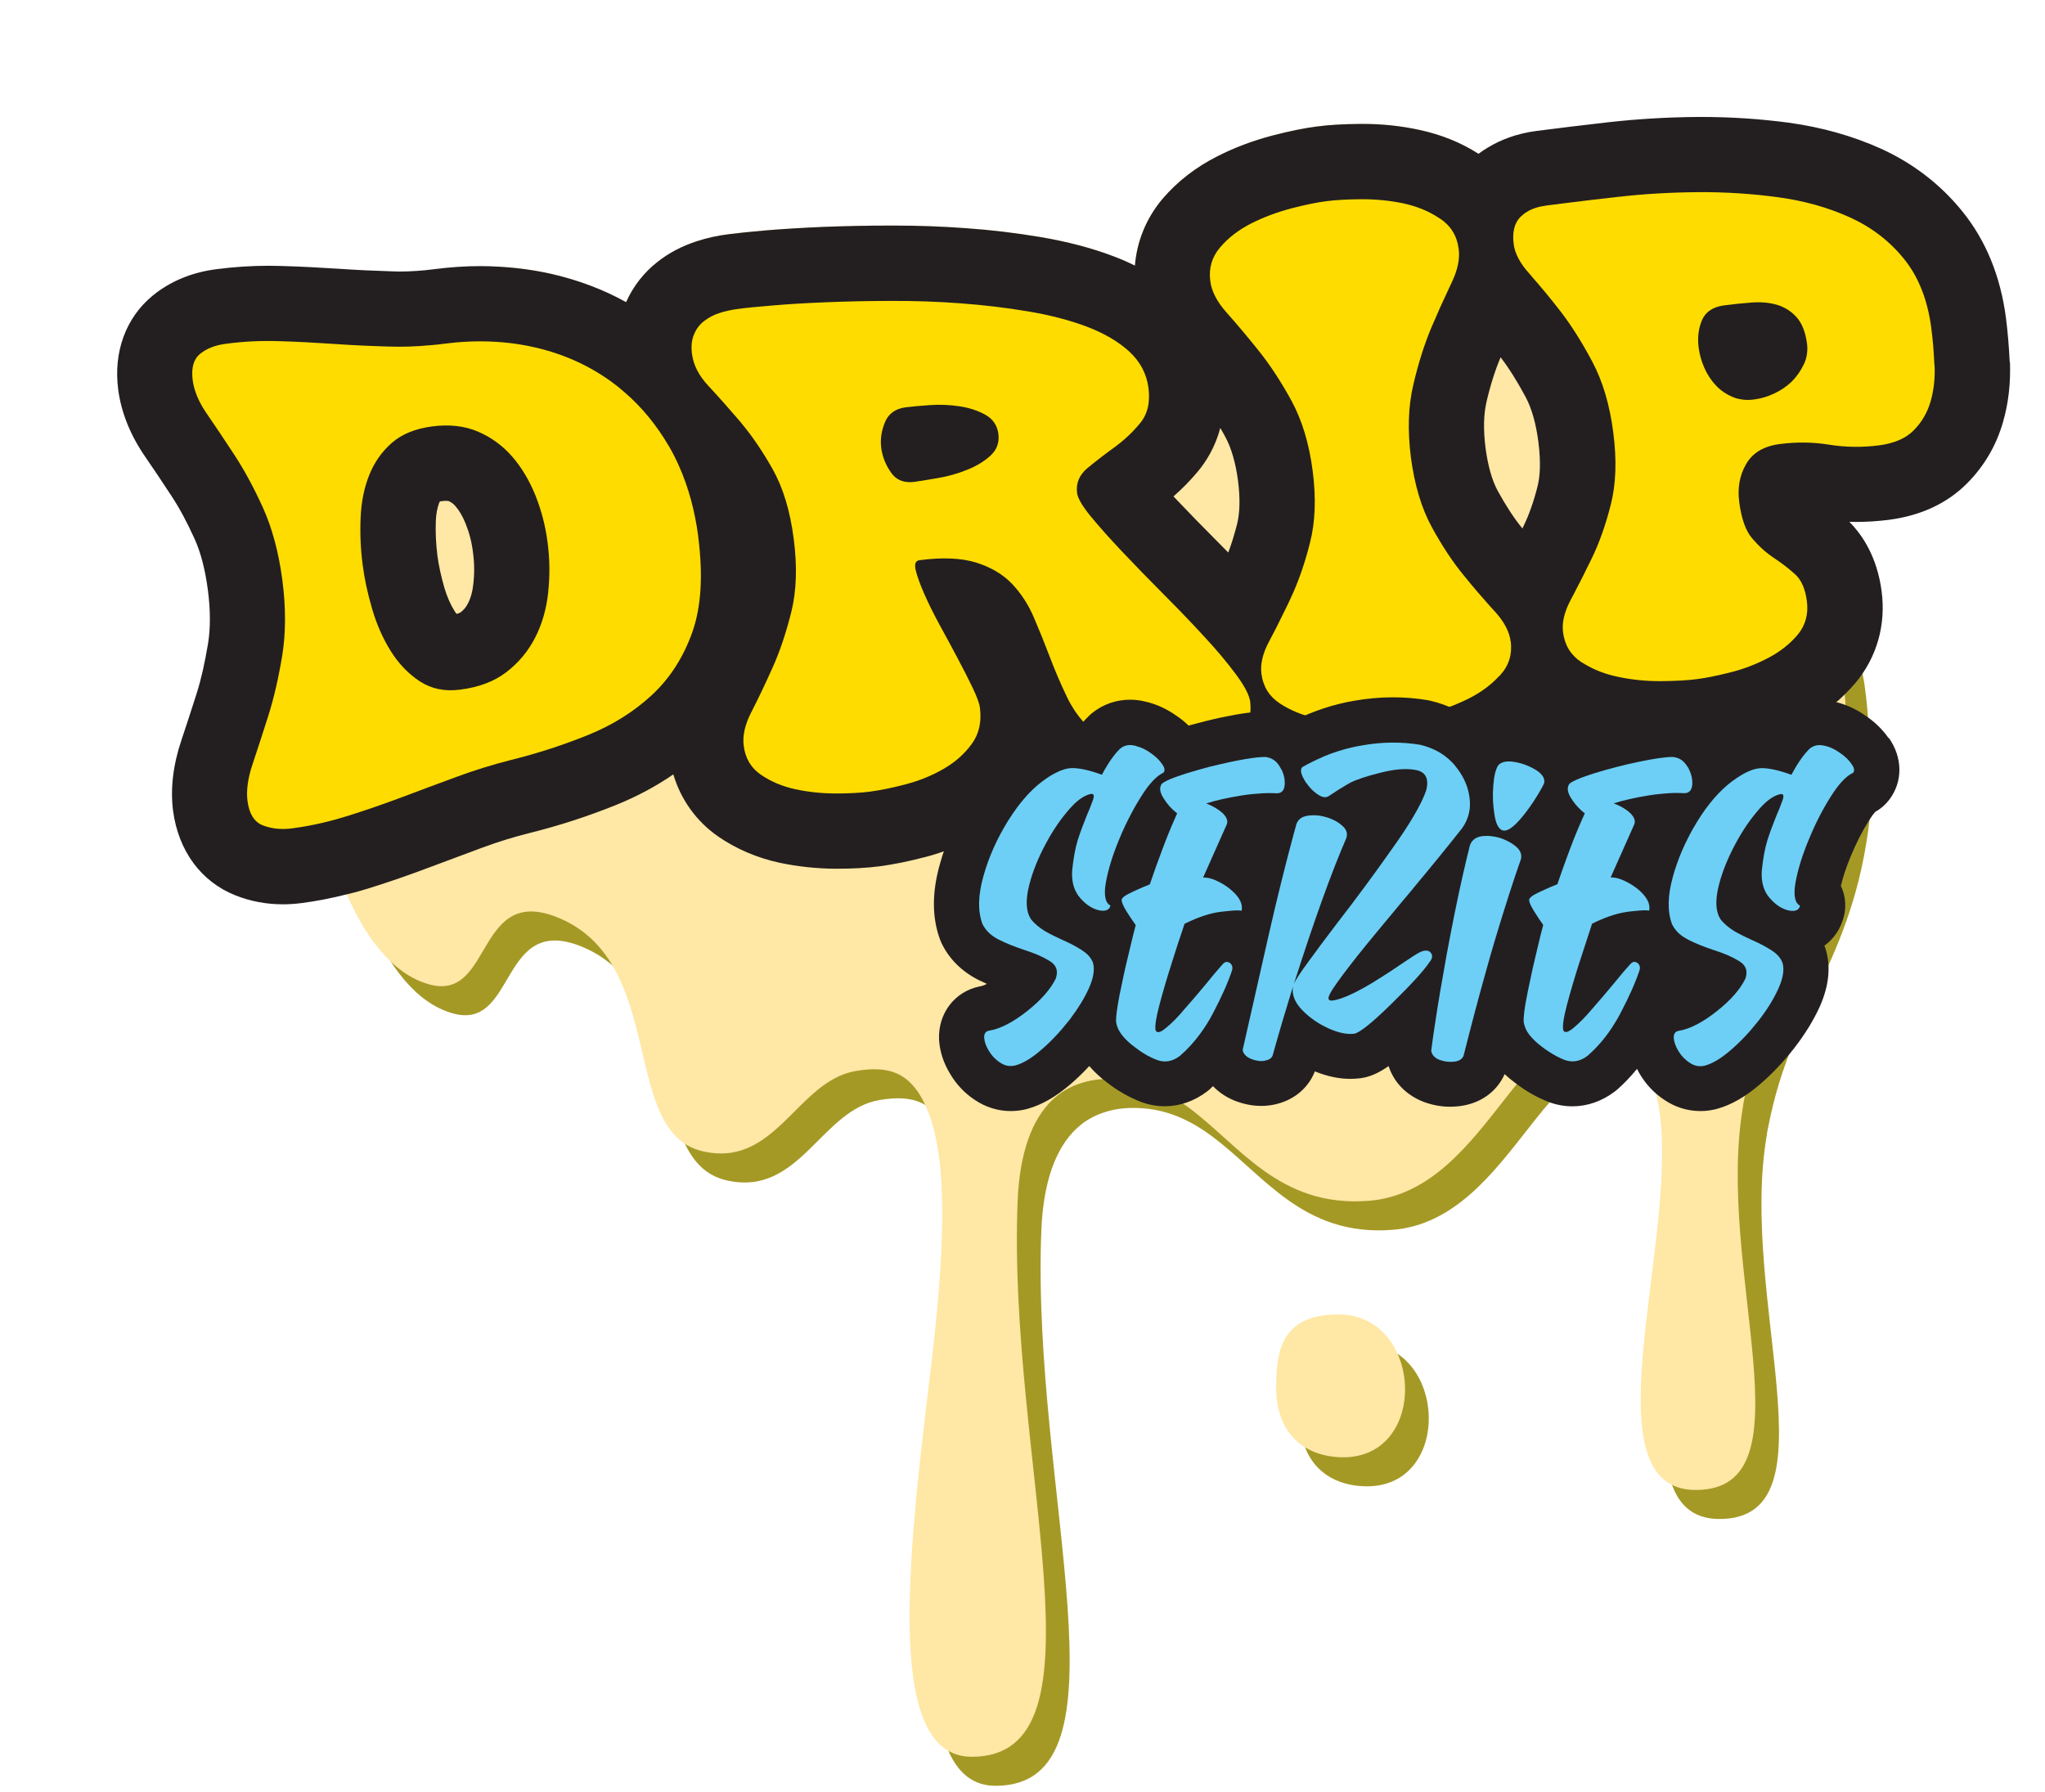 <?xml version="1.0" encoding="UTF-8"?>
<svg xmlns="http://www.w3.org/2000/svg" xmlns:xlink="http://www.w3.org/1999/xlink" id="Layer_1" data-name="Layer 1" viewBox="0 0 350 306.72">
  <defs>
    <style>
      .cls-1 {
        fill: #fff;
      }

      .cls-2 {
        filter: url(#drop-shadow-1);
      }

      .cls-3 {
        fill: #ffe7a5;
      }

      .cls-4 {
        fill: #fedc00;
      }

      .cls-5 {
        fill: #a59926;
      }

      .cls-6 {
        fill: #6dcff6;
      }

      .cls-7 {
        fill: #231f20;
      }
    </style>
    <filter id="drop-shadow-1">
      <feOffset dx="7" dy="7"></feOffset>
      <feGaussianBlur result="blur" stdDeviation="5"></feGaussianBlur>
      <feFlood flood-color="#231f20" flood-opacity=".75"></feFlood>
      <feComposite in2="blur" operator="in"></feComposite>
      <feComposite in="SourceGraphic"></feComposite>
    </filter>
  </defs>
  <g class="cls-2">
    <path class="cls-1" d="m349.22,45.76c-1.24-9.55-4.68-17.86-10.2-24.7-5.01-6.21-11.28-11.06-18.68-14.44-5.94-2.7-12.48-4.55-19.49-5.52-5.46-.73-11.03-1.1-16.54-1.1h-.88c-5.51.04-11.06.36-16.5.98-4.64.53-8.85,1.04-12.6,1.52-3,.39-5.85,1.12-8.5,2.17-2.26-.89-4.61-1.6-7.03-2.12-4.03-.89-8.27-1.34-12.89-1.34-3.65.02-6.71.21-9.19.55-2.71.34-5.64.92-9.25,1.87-4.2,1.1-8.21,2.61-11.91,4.48-5.25,2.64-9.78,6.15-13.48,10.48-.94,1.1-1.79,2.25-2.57,3.45-2.01-.49-4.1-.92-6.26-1.28-4.61-.78-9.33-1.34-13.97-1.67-4.33-.32-8.77-.48-13.2-.48h-.66c-4.2,0-8.27.1-12.18.25-3.84.17-7.27.38-10.27.63-3.11.28-5.42.51-6.84.71-2.79.34-5.52.95-7.95,1.77-3.96,1.28-7.57,3.18-10.61,5.6-.53.41-1.04.83-1.53,1.27-1.84-.61-3.73-1.14-5.68-1.59-3.55-.81-7.27-1.33-10.91-1.54-1.41-.09-2.81-.14-4.24-.14-3.08,0-6.29.21-9.55.64-1.48.19-2.97.29-4.41.29l-.96-.03c-2.82-.08-5.64-.22-8.41-.41-3.38-.22-6.8-.39-10.32-.51l-2.56-.04c-3.59,0-7.2.24-10.7.71-6.71.87-12.59,3.36-17.51,7.4C2.79,40.17-1.13,50.56.28,61.39c.79,6.03,3.1,11.84,6.82,17.21,1.27,1.86,2.72,4,4.34,6.49.94,1.42,1.97,3.34,2.97,5.56.29.64.83,2.15,1.22,5.06.37,2.84.21,4.58.1,5.3-.45,2.71-.96,4.98-1.51,6.73-.92,2.9-1.76,5.5-2.52,7.76-2.08,6.16-2.77,12.19-2.02,18.02,1.53,11.51,8.54,20.81,18.74,24.86,4.1,1.63,8.46,2.46,12.96,2.46,1.35,0,2.73-.08,4.11-.23,4.83,7.09,10.72,11.6,17.59,13.47,1.84.5,3.69.76,5.48.76,9.6,0,14.76-6.7,17.37-10.89,1.87,2.34,2.97,6.49,4.33,12.26,2.16,9.18,5.43,23.05,19.87,26.5,2.1.5,4.2.76,6.25.76,10.78,0,17.4-6.61,21.78-10.98.67-.67,1.52-1.52,2.23-2.2,2.14,9.45-.29,29.45-1.13,36.37-4.41,36.2-6.5,60.84,4.28,73.01,4.04,4.56,9.64,7.07,15.78,7.07,9.2,0,14.88-4.17,18.01-7.66,10.28-11.45,8.14-31.18,5.44-56.16-1.49-13.82-3.19-29.5-2.61-43.8.06-1.33.17-2.48.31-3.45.24.1.48.19.73.29,2.8,1.05,5.71,1.58,8.66,1.58,1.24,0,2.48-.11,3.71-.31.04.04.08.08.12.11,3.29,2.96,7.19,6.45,12.1,9.25-4.63,5.17-7.55,12.42-7.55,20.49,0,15.7,10.92,28.42,24.4,28.42s24.4-12.73,24.4-28.42c0-7.35-2.46-13.97-6.38-19.02,5.56-2.8,10.03-6.89,13.76-11.08,1.71.38,3.46.56,5.21.56,1.53,0,3.04-.14,4.52-.42-.34,4.33-.92,9-1.49,13.61-2.23,17.99-4.16,33.53,4.57,43.4,3.96,4.48,9.64,6.95,15.99,6.95,8.68,0,13.95-3.85,16.84-7.09,8.3-9.29,6.75-23.08,4.95-39.05-1.02-9.05-2.16-19.17-1.23-27.67,1.41-1.46,2.76-3.01,4.04-4.66,2.48-3.2,4.5-6.48,6.02-9.84,1.78-4,2.67-8.05,2.63-11.99,1.08-1.9,1.88-3.97,2.37-6.14.55-2.47.64-5.03.27-7.51.05-.14.11-.27.16-.41.49-1.19,1.02-2.3,1.62-3.35,1.21-.99,2.3-2.14,3.25-3.37,5.82-7.6,5.9-18.09.31-25.93-.17-.24-.34-.48-.52-.72,3.53-6.21,4.92-13.4,3.96-20.73-.01-.11-.03-.21-.04-.31,4.18-1.75,7.9-4.23,10.99-7.36,4.46-4.48,7.62-9.86,9.4-15.97,1.34-4.58,1.91-9.48,1.7-14.65-.14-2.97-.39-5.84-.74-8.55Z"></path>
    <g>
      <g>
        <path class="cls-5" d="m295.42,187.11c-4.96,28.03,12.13,65.9-8.14,65.9-18.56,0-3.51-41.02-6.05-63.64-.47-4.21-1.56-7.77-3.6-10.33-1.07-1.38-2.45-2.47-4.15-3.2-.75-.32-1.59-.57-2.49-.75-.13-.02-.27-.05-.39-.07-4.13-.68-7.59,1.56-10.93,5.06-1.66,1.74-3.31,3.79-4.99,5.94-6.05,7.7-12.74,16.7-23.44,17.5-15.3,1.15-21.99-9.52-30.84-16.04-3.72-2.76-7.82-4.76-13.12-4.83-2-.04-3.83.23-5.46.81-1.43.48-2.74,1.18-3.88,2.11-.02.04-.05.05-.07.07-.2.18-.41.34-.61.52-3.63,3.4-5.69,9.23-6.03,17.36-1.81,44.49,16.32,95.16-7.84,95.16-14.57,0-11.26-31.71-7.14-65.48,2.61-21.53,3.02-36.26-.29-44.78-2.74-7.11-6.85-8.04-12.35-7.14-10.17,1.65-13.74,16.75-26.38,13.73-14.01-3.35-6.03-31.86-24.25-39.8-14.59-6.35-11.45,14.26-22.41,11.27-6.66-1.81-11.22-8.73-14.17-15.41-1.9-4.3-3.11-8.5-3.79-11.15l-.25-1.11-.88-3.9c-1.16-5.92-1.81-12.13-1.81-17.81.02-22.26,7.93-42.76,21.05-60.03,3.58-4.74,7.57-9.23,11.9-13.44,3.02.18,6.01.59,8.91,1.25,4.53,1.06,8.77,2.65,12.67,4.81,1.2-2.7,3.08-5.1,5.4-6.91,1.95-1.54,4.19-2.7,6.62-3.49,1.77-.59,3.63-1,5.53-1.23,1.47-.2,3.58-.41,6.42-.66,2.77-.23,6.03-.43,9.68-.59,3.69-.14,7.59-.23,11.61-.23h.66c4.06,0,8.18.14,12.24.45,4.31.3,8.61.82,12.76,1.52,4.56.77,8.75,1.86,12.47,3.28,1.29.48,2.52,1.02,3.69,1.61.34-4.21,1.97-8.18,4.76-11.47,2.54-2.97,5.69-5.4,9.4-7.27,2.94-1.49,6.1-2.67,9.38-3.53,2.97-.77,5.42-1.27,7.55-1.54,2.11-.29,4.64-.43,7.66-.45h.21c3.33,0,6.62.34,9.79,1.04,3.67.79,7.05,2.15,10.06,4.08.5-.38,1.06-.75,1.66-1.11,4.71,2.88,9.22,6.07,13.49,9.52,8.39,6.73,15.93,14.46,22.44,23.02,2.6,3.4,5.03,6.93,7.27,10.58,1.66,2.65,3.2,5.37,4.65,8.13,5.6,10.67,9.77,22.21,12.26,34.34.34,1.57.68,4.64.93,8.02.14,1.74.25,3.54.34,5.28.18,3.76.25,7.19.11,8.66-2.34,26.16-13.42,33.61-17.59,55.07-.09.43-.18.86-.25,1.31Z"></path>
        <path class="cls-5" d="m225.89,222.96c-9.53.15-10.37,6.25-10.42,12.38-.06,7.11,3.89,11.63,10.62,12.05,15.75.98,14.82-24.67-.19-24.43Z"></path>
      </g>
      <g>
        <path class="cls-3" d="m291.36,182.14c-4.96,28.03,12.13,65.9-8.14,65.9-18.56,0-3.51-41.02-6.05-63.64-.47-4.21-1.56-7.77-3.6-10.33-1.07-1.38-2.45-2.47-4.15-3.2-.75-.32-1.59-.57-2.49-.75-.13-.02-.27-.05-.39-.07-4.13-.68-7.59,1.56-10.93,5.06-1.66,1.74-3.31,3.79-4.99,5.94-6.05,7.7-12.74,16.7-23.44,17.5-15.3,1.15-21.99-9.52-30.84-16.04-3.72-2.76-7.82-4.76-13.12-4.83-2-.04-3.83.23-5.46.81-1.43.48-2.74,1.18-3.88,2.11-.02.04-.05.05-.07.07-.2.18-.41.34-.61.52-3.63,3.4-5.69,9.23-6.03,17.36-1.81,44.49,16.32,95.16-7.84,95.16-14.57,0-11.26-31.71-7.14-65.48,2.61-21.53,3.02-36.26-.29-44.78-2.74-7.11-6.85-8.04-12.35-7.14-10.17,1.65-13.74,16.75-26.38,13.73-14.01-3.35-6.03-31.86-24.25-39.8-14.59-6.35-11.45,14.26-22.41,11.27-6.66-1.81-11.22-8.73-14.17-15.41-1.9-4.3-3.11-8.5-3.79-11.15l-.25-1.11-.88-3.9c-1.16-5.92-1.81-12.13-1.81-17.81.02-22.26,7.93-42.76,21.05-60.03,3.58-4.74,7.57-9.23,11.9-13.44,3.02.18,6.01.59,8.91,1.25,4.53,1.06,8.77,2.65,12.67,4.81,1.2-2.7,3.08-5.1,5.4-6.91,1.95-1.54,4.19-2.7,6.62-3.49,1.77-.59,3.63-1,5.53-1.23,1.47-.2,3.58-.41,6.42-.66,2.77-.23,6.03-.43,9.68-.59,3.69-.14,7.59-.23,11.61-.23h.66c4.06,0,8.18.14,12.24.45,4.31.3,8.61.82,12.76,1.52,4.56.77,8.75,1.86,12.47,3.28,1.29.48,2.52,1.02,3.69,1.61.34-4.21,1.97-8.18,4.76-11.47,2.54-2.97,5.69-5.4,9.4-7.27,2.94-1.49,6.1-2.67,9.38-3.53,2.97-.77,5.42-1.27,7.55-1.54,2.11-.29,4.64-.43,7.66-.45h.21c3.33,0,6.62.34,9.79,1.04,3.67.79,7.05,2.15,10.06,4.08.5-.38,1.06-.75,1.66-1.11,4.71,2.88,9.22,6.07,13.49,9.52,8.39,6.73,15.93,14.46,22.44,23.02,2.6,3.4,5.03,6.93,7.27,10.58,1.66,2.65,3.2,5.37,4.65,8.13,5.6,10.67,9.77,22.21,12.26,34.34.34,1.57.68,4.64.93,8.02.14,1.74.25,3.54.34,5.28.18,3.76.25,7.19.11,8.66-2.34,26.16-13.42,33.61-17.59,55.07-.09.43-.18.86-.25,1.31Z"></path>
        <path class="cls-3" d="m221.83,217.99c-9.53.15-10.37,6.25-10.42,12.38-.06,7.11,3.89,11.63,10.62,12.05,15.75.98,14.82-24.67-.19-24.43Z"></path>
      </g>
      <g>
        <path class="cls-7" d="m336.96,54.93c-.13-2.61-.34-5.14-.64-7.5-.93-7.14-3.44-13.26-7.43-18.2-3.74-4.64-8.43-8.25-13.92-10.76-4.81-2.18-10.15-3.69-15.84-4.47-4.81-.64-9.79-.98-14.82-.98h-.79c-5.12.04-10.2.34-15.12.89-4.56.52-8.7,1.02-12.4,1.5-3.47.45-6.19,1.54-8.29,2.81-.61.36-1.16.73-1.66,1.11-3.01-1.93-6.39-3.29-10.06-4.08-3.17-.7-6.46-1.04-9.79-1.04h-.21c-3.02.02-5.55.16-7.66.45-2.13.27-4.58.77-7.55,1.54-3.28.86-6.44,2.04-9.38,3.53-3.7,1.86-6.85,4.3-9.4,7.27-2.79,3.29-4.42,7.27-4.76,11.47-1.16-.59-2.4-1.13-3.69-1.61-3.72-1.41-7.91-2.51-12.47-3.28-4.15-.7-8.45-1.22-12.76-1.52-4.06-.3-8.18-.45-12.24-.45h-.66c-4.03,0-7.93.09-11.61.23-3.65.16-6.91.36-9.68.59-2.85.25-4.96.47-6.42.66-1.9.23-3.76.64-5.53,1.23-2.43.79-4.67,1.95-6.62,3.49-2.33,1.81-4.21,4.21-5.4,6.91-3.9-2.17-8.14-3.76-12.67-4.81-2.9-.66-5.89-1.07-8.91-1.25-1.11-.07-2.22-.11-3.35-.11-2.58,0-5.23.18-7.87.52-2.04.27-4.1.41-6.08.41-.45,0-.89-.02-1.34-.04-2.99-.09-5.98-.23-8.88-.43-3.24-.21-6.51-.38-9.77-.48-.75-.02-1.5-.04-2.25-.04-3.02,0-6.05.2-9.02.59-4.24.55-7.91,2.08-10.92,4.55-4.56,3.76-6.71,9.61-5.87,16.05.52,3.94,2.08,7.82,4.65,11.54,1.32,1.93,2.83,4.15,4.46,6.66,1.34,2.02,2.68,4.51,3.97,7.37,1.06,2.33,1.81,5.26,2.27,8.75.45,3.44.45,6.5.04,9.09-.54,3.26-1.18,6.14-1.95,8.57-.95,2.97-1.81,5.64-2.6,7.98-1.45,4.28-1.93,8.36-1.45,12.13.91,6.87,4.8,12.15,10.65,14.48,2.56,1.02,5.3,1.54,8.14,1.54,1.06,0,2.13-.07,3.2-.21,2.58-.34,5.17-.84,7.75-1.5,1.32-.3,2.65-.68,3.96-1.09,3.33-1.04,6.71-2.22,10.09-3.49,3.08-1.16,6.16-2.31,9.22-3.44,2.63-.97,5.35-1.81,8-2.47,5.1-1.27,10.11-2.9,14.87-4.83,3.49-1.41,6.75-3.15,9.74-5.21,1.29,4.33,3.96,8.07,7.73,10.67,3.08,2.11,6.6,3.62,10.47,4.46,3.11.66,6.34,1,9.57,1.02h.07c2.9,0,5.33-.14,7.41-.41,2.43-.32,5.1-.86,7.93-1.61.41-.11.82-.21,1.22-.34,2.97-.88,5.78-2.08,8.39-3.6,1.29-.75,2.51-1.57,3.63-2.49,1.72-1.38,3.26-2.92,4.58-4.64.2-.23.36-.47.54-.7.25-.34.48-.68.72-1.04.2.2.39.39.59.57.07.07.14.14.23.21,1.54,1.4,3.24,2.6,5.12,3.62.39.23.81.45,1.22.64,1.38.68,2.85,1.27,4.4,1.75.47.16.95.3,1.43.43.25.07.48.13.73.16,2.25.57,4.74.86,7.39.89.25.02.5.02.77.02h.27c2.08-.02,4.31-.18,6.64-.47.27-.04.52-.07.79-.13,1.7-.27,3.44-.7,5.17-1.31.07-.04.16-.05.23-.09,2.34-.86,4.53-2,6.48-3.45.59-.45,1.16-.91,1.7-1.4.09-.07.16-.16.23-.23.55.16,1.13.3,1.7.43.84.18,1.68.34,2.52.47.98.16,1.97.27,2.95.36,1.41.13,2.83.2,4.26.2h.27c3.02-.02,5.53-.16,7.66-.43.5-.07,1-.14,1.54-.23,1.13-.2,2.36-.45,3.69-.77.68-.14,1.4-.32,2.15-.52.05,0,.11-.02.16-.04,2.49-.64,4.9-1.49,7.25-2.51.73-.32,1.45-.66,2.17-1.02,2.34-1.2,4.49-2.61,6.41-4.24.61-.52,1.2-1.07,1.77-1.63,1.09.63,2.24,1.18,3.44,1.65,1.74.7,3.56,1.25,5.48,1.65,3.15.66,6.42,1,9.68,1h.38c2.06-.02,3.88-.09,5.49-.23.79-.05,1.52-.13,2.22-.21.21-.04.43-.05.66-.09,1.91-.27,4.08-.72,6.57-1.34,3.24-.82,6.35-2,9.27-3.54,1.07-.55,2.09-1.16,3.06-1.84,1.52-1,2.9-2.15,4.15-3.4.64-.63,1.23-1.27,1.81-1.95,3.62-4.35,5.19-9.88,4.44-15.61-.77-5.91-3.29-9.66-5.53-11.92.39.02.79.02,1.18.02,1.86,0,3.74-.13,5.6-.36,5.48-.72,9.99-2.83,13.39-6.26,2.9-2.92,4.96-6.42,6.12-10.43.95-3.26,1.34-6.75,1.2-10.38ZM74,93.03c-.14,1.29-.43,2.34-.91,3.26-.32.64-.72,1.11-1.27,1.54,0,0-.2.13-.68.25-.11-.13-.21-.29-.34-.48-.72-1.15-1.29-2.47-1.74-3.97-.57-1.99-.98-3.85-1.2-5.53-.25-2-.34-3.99-.27-5.91.05-1.23.25-2.27.57-3.11.05-.11.09-.18.13-.25.09-.02.2-.04.34-.05.29-.04.54-.05.75-.05s.34.02.36.02c.5.21.86.48,1.2.88.68.77,1.25,1.77,1.74,2.97.63,1.57,1.06,3.19,1.27,4.94.25,1.84.27,3.69.05,5.51Zm119.85-15.07c1.5-1.31,2.88-2.72,4.13-4.22,1.47-1.75,3.01-4.22,3.87-7.48.29.48.57.98.84,1.49,1.06,1.93,1.79,4.47,2.2,7.57.38,2.97.32,5.48-.18,7.45-.45,1.75-.95,3.36-1.49,4.81-.68-.68-1.36-1.36-2.04-2.06-2.33-2.33-4.58-4.65-6.71-6.89-.21-.21-.43-.45-.63-.66Zm53.56-16.16c.68-2.92,1.5-5.48,2.42-7.64,1.43,1.86,2.85,4.13,4.26,6.76,1.06,1.97,1.79,4.55,2.2,7.7.5,3.88.21,6.26-.13,7.59-.66,2.63-1.47,4.92-2.38,6.78-.07.16-.16.3-.21.47t-.04-.04c-1.4-1.7-2.79-3.85-4.17-6.35-1-1.83-1.7-4.31-2.11-7.39-.39-3.06-.34-5.71.16-7.87Z"></path>
        <g>
          <path class="cls-4" d="m112.52,84.93c-.59-4.51-1.7-8.57-3.33-12.21-.52-1.16-1.07-2.27-1.7-3.33-2.11-3.6-4.62-6.68-7.57-9.22-.68-.61-1.4-1.18-2.13-1.72-3.88-2.85-8.29-4.85-13.21-5.98-4.92-1.13-10.11-1.34-15.59-.63-.79.11-1.56.2-2.34.25-2.38.23-4.76.3-7.12.23-3.13-.09-6.26-.23-9.38-.45-3.1-.21-6.21-.38-9.31-.47-3.1-.11-6.16.04-9.2.45-1.81.23-3.28.81-4.4,1.72-1.11.91-1.52,2.4-1.27,4.46.25,1.9,1.07,3.85,2.47,5.85,1.4,2.02,2.93,4.33,4.64,6.93,1.7,2.6,3.35,5.62,4.94,9.13,1.57,3.49,2.68,7.62,3.31,12.4.61,4.71.59,8.98-.02,12.83-.64,3.87-1.43,7.32-2.4,10.38-.97,3.06-1.86,5.8-2.67,8.21-.82,2.42-1.11,4.53-.88,6.35.29,2.2,1.16,3.6,2.63,4.17,1.47.57,3.11.75,4.92.52,1.79-.23,3.58-.55,5.37-.98,1.38-.32,2.76-.7,4.13-1.13,3.15-.98,6.28-2.08,9.41-3.24,3.11-1.18,6.23-2.34,9.31-3.47,3.1-1.15,6.21-2.11,9.34-2.9,4.56-1.13,8.93-2.56,13.15-4.26,4.21-1.7,7.86-3.99,10.95-6.85,3.1-2.88,5.4-6.48,6.93-10.79,1.52-4.33,1.84-9.75,1-16.27Zm-25.7,9.54c-.32,2.85-1.07,5.44-2.27,7.75-1.2,2.31-2.83,4.26-4.89,5.83-2.06,1.59-4.67,2.58-7.86,2.99-2.63.36-4.94-.11-6.93-1.4-1.97-1.29-3.63-3.02-4.99-5.19-1.36-2.18-2.42-4.58-3.19-7.23-.77-2.63-1.31-5.12-1.61-7.48-.36-2.72-.48-5.42-.36-8.11.11-2.67.59-5.1,1.47-7.3.86-2.18,2.17-4.03,3.88-5.53,1.72-1.5,4.03-2.43,6.89-2.81,2.95-.38,5.57-.09,7.84.89,2.27.97,4.22,2.4,5.85,4.26,1.63,1.88,2.95,4.1,3.99,6.66,1.02,2.56,1.72,5.24,2.08,8.05.38,2.88.41,5.74.09,8.61Z"></path>
          <path class="cls-4" d="m206.99,113.2c-.16-1.22-1-2.81-2.49-4.81-1.49-2-3.31-4.19-5.48-6.51-.55-.59-1.11-1.2-1.68-1.81-1.66-1.77-3.42-3.58-5.28-5.44-2.47-2.49-4.8-4.87-6.94-7.14-2.13-2.25-3.94-4.28-5.4-6.05-1.47-1.79-2.25-3.13-2.38-4.04-.21-1.66.36-3.06,1.7-4.21,1.36-1.13,2.88-2.31,4.58-3.54,1.68-1.22,3.19-2.61,4.47-4.17,1.31-1.56,1.79-3.58,1.47-6.08-.32-2.43-1.41-4.49-3.29-6.23-1.88-1.72-4.31-3.13-7.27-4.26-2.95-1.11-6.32-1.99-10.06-2.61-3.74-.63-7.61-1.09-11.56-1.38-3.97-.3-7.95-.43-11.92-.41-3.97,0-7.68.09-11.13.23-3.44.14-6.48.32-9.11.55-2.63.21-4.6.41-5.89.59-1.13.14-2.2.38-3.2.7s-1.88.79-2.65,1.4c-.77.59-1.34,1.36-1.72,2.31-.36.86-.48,1.88-.36,3.06.02.09.02.18.04.27.25,1.9,1.18,3.7,2.79,5.42,1.61,1.72,3.38,3.72,5.35,6.01.16.2.32.39.48.59,1.79,2.17,3.51,4.71,5.15,7.62,1.81,3.2,3.02,7.19,3.63,11.95.63,4.78.48,8.98-.43,12.62-.91,3.63-2,6.84-3.26,9.61-1.25,2.79-2.43,5.26-3.54,7.41s-1.56,4.1-1.32,5.83c.27,2.13,1.25,3.78,2.95,4.94,1.7,1.16,3.65,1.99,5.87,2.47,2.22.48,4.51.72,6.87.73,2.34,0,4.28-.11,5.8-.3,1.9-.25,3.99-.68,6.3-1.29,2.31-.61,4.46-1.49,6.42-2.63,1.97-1.13,3.58-2.56,4.81-4.26,1.25-1.7,1.72-3.78,1.4-6.19-.09-.77-.52-1.9-1.25-3.44-.73-1.52-1.59-3.2-2.56-5.03-.98-1.84-1.99-3.74-3.06-5.67-1.06-1.95-1.95-3.74-2.67-5.39-.72-1.65-1.2-2.99-1.45-4.03-.25-1.06-.04-1.61.64-1.7,3.94-.52,7.18-.38,9.72.41,2.52.79,4.56,2,6.14,3.65,1.56,1.65,2.81,3.58,3.76,5.82.95,2.22,1.86,4.49,2.74,6.8.88,2.33,1.86,4.58,2.92,6.8.72,1.5,1.63,2.88,2.72,4.12.47.57.98,1.11,1.56,1.63,1.79,1.61,4.08,2.79,6.87,3.54.04.02.07.02.11.02,2.47.66,5.57.81,9.27.43.47-.04.93-.09,1.41-.16,1.15-.16,2.29-.45,3.47-.86.05-.02.11-.04.16-.07,1.13-.41,2.13-.95,3.04-1.63.91-.66,1.63-1.49,2.13-2.47.04-.04.05-.09.07-.13.52-1.04.68-2.24.52-3.6Zm-44.47-42.2c-1.11,1-2.45,1.81-4.03,2.43-1.57.63-3.24,1.11-4.96,1.4-1.74.3-3.1.52-4.08.66-1.75.21-3.08-.32-3.97-1.63-.91-1.31-1.45-2.68-1.65-4.13-.2-1.5.02-3.01.64-4.47.61-1.47,1.79-2.31,3.54-2.54,1.06-.14,2.45-.25,4.17-.38,1.72-.11,3.4-.04,5.05.21,1.66.25,3.13.73,4.42,1.45,1.29.72,2.02,1.81,2.22,3.24.2,1.52-.27,2.77-1.36,3.76Z"></path>
          <path class="cls-4" d="m251.54,102.77c-.21-1.66-1.11-3.36-2.68-5.08-.3-.34-.61-.68-.95-1.04-1.31-1.47-2.76-3.15-4.3-5.05-1.93-2.33-3.78-5.12-5.55-8.36-1.77-3.24-2.95-7.19-3.58-11.9-.59-4.62-.47-8.79.41-12.49.86-3.69,1.9-6.96,3.11-9.83,1.06-2.49,2.06-4.72,3.01-6.71.13-.29.27-.57.39-.84,1.07-2.18,1.49-4.15,1.25-5.89-.29-2.2-1.34-3.92-3.15-5.14-.05-.04-.11-.07-.16-.09-1.79-1.2-3.81-2.02-6.08-2.52-2.33-.5-4.74-.73-7.19-.73-2.47.02-4.49.13-6.08.34-1.59.2-3.58.61-5.98,1.23-2.38.63-4.67,1.47-6.84,2.56-2.17,1.11-3.96,2.47-5.35,4.12-1.41,1.65-1.97,3.58-1.68,5.78.23,1.74,1.15,3.53,2.77,5.35,1.63,1.83,3.44,3.97,5.4,6.41,1.97,2.45,3.88,5.33,5.71,8.68,1.83,3.35,3.04,7.37,3.65,12.08.59,4.62.45,8.73-.48,12.31-.91,3.6-2.02,6.76-3.33,9.52-.39.86-.79,1.66-1.18,2.45-.84,1.75-1.66,3.35-2.43,4.78-1.13,2.08-1.57,3.96-1.36,5.62.29,2.2,1.34,3.88,3.15,5.08,1.81,1.18,3.88,2.04,6.23,2.54h.04c.5.11,1.02.21,1.54.29,1.84.3,3.72.47,5.64.45,2.47-.02,4.49-.13,6.08-.32,1.36-.18,3.02-.52,4.98-.98.32-.09.66-.18,1-.27,2.38-.61,4.65-1.47,6.84-2.56,1.99-1,3.67-2.22,5.05-3.69.13-.11.25-.23.38-.38,1.45-1.61,2.02-3.53,1.74-5.73Z"></path>
          <path class="cls-4" d="m324.07,55.5c-.09-2.22-.27-4.37-.54-6.41-.63-4.78-2.18-8.7-4.65-11.76-2.49-3.08-5.57-5.44-9.27-7.12-3.69-1.68-7.77-2.83-12.24-3.44-4.47-.61-9.06-.91-13.74-.88-4.71.04-9.31.3-13.78.82-3.08.34-5.96.68-8.64,1.02-1.22.16-2.4.3-3.54.45-1.36.18-2.49.54-3.38,1.11-.41.25-.77.54-1.09.86-1.02,1.06-1.4,2.61-1.13,4.65.2,1.59,1.09,3.28,2.67,5.03.18.2.36.39.52.61,1.45,1.65,3.02,3.53,4.71,5.71,1.9,2.45,3.74,5.35,5.53,8.72,1.79,3.35,2.99,7.37,3.6,12.08.63,4.76.48,8.91-.41,12.42-.89,3.51-1.99,6.6-3.29,9.27-1.09,2.24-2.11,4.26-3.04,6.03-.2.36-.38.7-.55,1.04-1.07,2.02-1.52,3.88-1.29,5.55.29,2.2,1.32,3.88,3.13,5.08.21.14.43.27.66.39,1.66.98,3.54,1.7,5.64,2.13,2.38.5,4.81.75,7.32.73,2.51-.02,4.55-.13,6.14-.34,1.59-.21,3.51-.59,5.74-1.16,2.24-.55,4.38-1.38,6.44-2.45,2.06-1.07,3.76-2.42,5.1-4.01,1.32-1.61,1.84-3.51,1.56-5.71-.27-2.11-.95-3.67-2.04-4.64-1.09-.98-2.29-1.91-3.6-2.77-1.32-.88-2.54-1.97-3.67-3.29-1.15-1.31-1.9-3.4-2.27-6.28-.32-2.43.07-4.6,1.18-6.51.81-1.41,2.04-2.4,3.74-2.97.61-.2,1.27-.36,2-.45,2.88-.38,5.71-.34,8.5.11,2.81.45,5.64.48,8.52.11,2.58-.34,4.55-1.18,5.91-2.56,1.38-1.38,2.33-3.02,2.9-4.94.55-1.93.79-4.01.68-6.23Zm-22.34-.16c-.52,1.11-1.2,2.09-2.04,2.94-.86.84-1.88,1.54-3.04,2.08-1.16.54-2.31.88-3.44,1.02-.82.11-1.59.11-2.31-.04-.48-.07-.95-.21-1.4-.41-1.11-.47-2.06-1.13-2.86-1.99-.81-.86-1.45-1.86-1.95-2.99-.5-1.13-.82-2.31-.98-3.51-.07-.59-.09-1.15-.07-1.68.04-1.09.27-2.09.68-3.02.63-1.4,1.88-2.22,3.78-2.47,1.52-.2,3.06-.36,4.64-.48,1.56-.13,3.01,0,4.31.36,1.32.38,2.45,1.07,3.4,2.11.95,1.04,1.56,2.58,1.83,4.62.14,1.22-.04,2.38-.54,3.47Z"></path>
        </g>
      </g>
      <g>
        <path class="cls-7" d="m316.22,119.34c-1-1.45-2.33-2.75-3.84-3.77-1.73-1.23-3.58-2.06-5.52-2.48-.81-.19-1.64-.28-2.45-.28-2.36,0-4.58.78-6.43,2.24-.18.14-.35.29-.51.45-.44.41-.86.86-1.28,1.35-.54-.06-1.07-.09-1.58-.09-.2,0-.39,0-.59.01-2.14.09-4.3.77-6.58,2.06-1.84-2.26-4.39-3.66-7.37-3.96-.26-.02-.51-.04-.77-.04-1.87,0-4.25.32-7.51,1.01-2.82.61-5.55,1.31-8.13,2.1-1.07.33-1.99.65-2.81.96-.24-.19-.45-.39-.72-.57-1.94-1.24-4.11-2.09-6.4-2.51-.83-.16-1.66-.24-2.45-.24-1.98,0-3.82.5-5.38,1.43-2.27-1.96-4.98-3.34-8.11-4.07-.16-.04-.33-.07-.49-.1-1.93-.32-3.9-.48-5.87-.48-2.22,0-4.49.2-6.71.6-3.4.58-6.77,1.69-10.06,3.27-1.3-.74-2.76-1.23-4.35-1.39-.26-.02-.51-.04-.77-.04-1.87,0-4.25.32-7.51,1.01-1.92.41-3.78.89-5.6,1.39-.63-.61-1.32-1.18-2.06-1.67-1.73-1.23-3.58-2.06-5.52-2.48-.81-.19-1.64-.28-2.45-.28-2.36,0-4.58.78-6.43,2.24-.18.14-.35.29-.51.45-.44.41-.86.86-1.28,1.35-.54-.06-1.07-.09-1.58-.09-.2,0-.39,0-.59.01-2.93.13-5.91,1.34-9.16,3.74-2.92,2.18-5.6,5.23-7.94,9.03-2.26,3.65-3.96,7.5-5.04,11.39-1.38,4.84-1.37,9.19.02,12.93.08.21.17.42.26.62,1.28,2.69,3.47,4.87,6.36,6.32.45.22.91.44,1.39.65-.6.32-.91.38-.97.39-.11.02-.22.04-.32.06-4.24.89-7.07,4.62-6.89,9.06,0,.1.01.2.02.3.16,1.92.77,3.76,1.85,5.55,1.08,1.85,2.55,3.39,4.25,4.5,1.84,1.25,3.97,1.91,6.15,1.91.86,0,1.72-.1,2.57-.3.1-.02.2-.05.3-.08,2.45-.68,4.87-2.07,7.41-4.26,1.09-.94,2.15-1.97,3.16-3.06.92,1.04,1.92,1.99,3.01,2.79,1.79,1.4,3.7,2.51,5.82,3.34,1.33.5,2.71.75,4.09.75,2.56,0,5.07-.88,7.25-2.54.14-.11.28-.22.41-.33.2-.18.39-.38.59-.57,1.01,1.04,2.26,1.9,3.73,2.49,1.52.59,3.04.89,4.53.89.72,0,1.43-.07,2.13-.21,3.26-.65,5.8-2.67,6.98-5.53.02-.06.05-.11.07-.17,2.13.86,4.13,1.28,6.09,1.28.59,0,1.16-.04,1.72-.11.23-.03.46-.07.69-.12,1.32-.3,2.6-.89,4.12-1.96.91,2.81,3.05,5.01,6.08,6.16,1.45.53,2.95.8,4.47.8.58,0,1.15-.04,1.73-.12,3.49-.47,6.24-2.45,7.58-5.46.54.51,1.11.98,1.7,1.42,1.79,1.4,3.7,2.51,5.82,3.34,1.33.5,2.71.75,4.09.75,2.56,0,5.07-.88,7.25-2.54.14-.11.28-.22.41-.33,1.21-1.06,2.33-2.26,3.39-3.54.14.27.27.54.43.81,1.08,1.85,2.55,3.39,4.25,4.5,1.84,1.25,3.97,1.91,6.15,1.91.86,0,1.72-.1,2.57-.3.1-.02.2-.05.3-.08,2.45-.68,4.87-2.07,7.41-4.26,2.05-1.77,3.98-3.81,5.75-6.08,1.85-2.38,3.33-4.77,4.41-7.15,1.6-3.6,1.93-6.94.98-9.94-.05-.17-.11-.33-.18-.5,1.68-1.22,2.89-3.03,3.38-5.22.39-1.73.16-3.48-.56-5,.34-1.5.89-3.17,1.66-5.01.93-2.28,1.99-4.37,3.17-6.23.51-.81.87-1.25,1.04-1.44.93-.51,1.74-1.21,2.39-2.06,2.37-3.1,2.33-7.25-.08-10.64Z"></path>
        <g>
          <path class="cls-6" d="m191.87,123.76c-.45-.66-1.11-1.31-1.99-1.9-.75-.54-1.54-.93-2.36-1.13-.13-.05-.23-.09-.36-.11-.91-.21-1.72-.05-2.4.48-1.04.98-2.09,2.49-3.17,4.51-2.2-.79-3.94-1.18-5.26-1.13-.81.04-1.74.32-2.79.89-.59.3-1.2.68-1.84,1.16-.07.05-.16.11-.23.16-1.5,1.11-2.95,2.6-4.35,4.47-.55.75-1.11,1.56-1.65,2.43-1.86,3.02-3.28,6.19-4.17,9.43-.91,3.24-.97,5.94-.16,8.13.54,1.11,1.49,2.04,2.83,2.7,1.34.68,2.77,1.23,4.31,1.74,1.79.57,3.24,1.2,4.38,1.91,1.15.7,1.49,1.7,1.04,2.99-.86,1.79-2.49,3.67-4.89,5.57-2.42,1.91-4.6,3.06-6.62,3.38-.52.13-.77.52-.75,1.18.05.7.3,1.43.81,2.27.48.81,1.13,1.49,1.93,2,.79.54,1.66.72,2.61.48,1.31-.36,2.79-1.25,4.42-2.67,1.65-1.41,3.22-3.08,4.71-4.98.13-.16.25-.3.36-.47,1.31-1.74,2.34-3.44,3.08-5.08.81-1.81,1.04-3.29.68-4.44-.32-.79-.89-1.43-1.74-1.99-.07-.05-.13-.11-.2-.14-.93-.59-1.97-1.15-3.13-1.65-1.07-.48-2.08-.98-3.08-1.54-.98-.59-1.81-1.27-2.45-2.08-.77-1.18-.91-2.86-.47-5.06.47-2.22,1.34-4.55,2.54-6.94,1.23-2.43,2.58-4.55,4.06-6.3,1.18-1.45,2.27-2.4,3.31-2.86.25-.11.48-.2.72-.25.29-.07.48-.02.55.13.07.13.07.38-.05.77-.04.09-.07.18-.11.29-.3.84-.61,1.63-.95,2.38-.55,1.38-1.09,2.77-1.57,4.26-.45,1.45-.77,3.22-.97,5.28-.09,1.52.16,2.79.77,3.83,0,0-.02,0,0,.02.18.3.39.59.63.86,1,1.15,2.09,1.83,3.22,2.08,1.11.21,1.75-.05,1.93-.82-.88-.45-1.16-1.75-.79-3.92.39-2.15,1.11-4.58,2.25-7.32.66-1.63,1.38-3.15,2.15-4.58.52-1,1.07-1.93,1.65-2.85,1.36-2.18,2.65-3.54,3.83-4.08.29-.38.2-.88-.29-1.52Z"></path>
          <path class="cls-6" d="m212.27,124.68c-.05-.13-.13-.27-.2-.39-.59-1.04-1.43-1.61-2.54-1.72-.36,0-.77.02-1.23.07h-.07c-1.18.13-2.72.38-4.58.77-1.23.27-2.45.55-3.63.84-1.31.34-2.58.72-3.83,1.09-2.36.73-3.81,1.34-4.35,1.83-.45.61-.36,1.41.29,2.45.64,1.04,1.43,1.91,2.34,2.61-.13.29-.27.57-.39.88-.75,1.68-1.47,3.47-2.15,5.3-.81,2.13-1.49,4.04-2.04,5.69-.04.09-.05.16-.09.27-.05,0-.11.04-.16.07-.59.21-1.2.5-1.91.81-.7.3-1.31.61-1.84.89-.54.3-.84.59-.91.81-.04.45.25,1.09.77,1.97.54.86,1.09,1.68,1.63,2.43-.25.86-.64,2.52-1.2,4.87-.59,2.38-1.09,4.72-1.57,7.09-.45,2.33-.64,3.87-.59,4.62.07.43.2.86.38,1.25.2.38.43.75.7,1.09.59.7,1.25,1.34,2.04,1.91,1.23.97,2.52,1.74,3.87,2.25,1.34.5,2.65.29,3.94-.7,1.29-1.11,2.43-2.38,3.47-3.79.77-1.06,1.49-2.18,2.13-3.4,1.49-2.83,2.61-5.32,3.31-7.44.11-.36.07-.66-.05-.91-.18-.29-.39-.45-.68-.52-.29-.05-.54.04-.79.29-.45.5-1,1.13-1.63,1.88-.38.45-.79.95-1.22,1.49-1.2,1.45-2.43,2.9-3.7,4.33-1.22,1.47-2.34,2.58-3.28,3.33-.95.79-1.5.89-1.74.34-.13-.7.09-2.15.68-4.38.59-2.22,1.29-4.6,2.08-7.07.77-2.45,1.41-4.42,1.9-5.82.14-.39.23-.7.3-.93,2.42-1.2,4.51-1.86,6.25-2.06.43-.05.84-.09,1.2-.13,1.07-.11,1.79-.14,2.17-.07.11.02.16.02.16,0,.16-.88-.14-1.74-.89-2.63-.2-.23-.41-.47-.64-.66-.63-.59-1.34-1.09-2.15-1.52-1.09-.59-2.06-.88-2.92-.84l4.06-9.13c.18-.5.04-1.02-.39-1.54-.09-.11-.2-.23-.3-.34-.72-.66-1.66-1.23-2.83-1.68,1.59-.52,3.6-.97,6.01-1.36,1.22-.2,2.33-.3,3.33-.36.98-.07,1.86-.07,2.63-.02.89.04,1.38-.45,1.45-1.45.07-.86-.11-1.74-.55-2.65Z"></path>
          <path class="cls-6" d="m226.68,154.92c2.02-2.45,4.17-5.06,6.5-7.84.61-.72,1.2-1.43,1.77-2.11v-.02c3.11-3.72,5.87-7.12,8.29-10.18,1.11-1.57,1.56-3.36,1.25-5.37-.2-1.36-.66-2.65-1.4-3.85-.36-.59-.77-1.15-1.23-1.7-.14-.16-.29-.32-.45-.47-1.41-1.43-3.2-2.38-5.37-2.9-3.22-.52-6.55-.5-10.02.13-2.15.36-4.24.97-6.3,1.81-.18.07-.34.14-.5.23-1.09.47-2.17,1-3.22,1.59-.38.25-.43.7-.2,1.34.04.13.09.23.14.36.05.11.11.21.18.34.2.41.5.84.86,1.27.52.66,1.15,1.2,1.75,1.56.63.38,1.16.45,1.61.2.02,0,.02-.02.04-.02,1.18-.79,2.22-1.45,3.15-1.99.16-.09.32-.18.47-.27,1.04-.55,2.83-1.16,5.37-1.79,2.56-.64,4.6-.75,6.17-.39,1.09.27,1.66.93,1.72,1.99.04.43-.04.93-.18,1.49-.82,2.36-2.77,5.69-5.83,9.97-3.04,4.31-6.17,8.57-9.43,12.76-1.9,2.49-3.53,4.69-4.87,6.53-1.34,1.81-2.18,3.1-2.49,3.79,3.47-10.88,6.46-19.17,8.93-24.84.3-.79.11-1.52-.63-2.17-.7-.64-1.61-1.15-2.77-1.49-.36-.11-.72-.18-1.07-.25-.72-.11-1.43-.11-2.11,0-1,.14-1.65.63-1.93,1.43-.18.64-.36,1.31-.54,1.97-.66,2.47-1.36,5.14-2.06,7.98-.73,2.92-1.47,6.05-2.22,9.36-1.68,7.44-3.13,13.89-4.38,19.35.02.07.02.13.04.2.18.57.66,1.04,1.41,1.34.88.34,1.65.45,2.34.3.72-.14,1.16-.41,1.34-.89,1.07-3.88,2.25-7.8,3.47-11.78-.2,1.36.32,2.7,1.57,3.99,1.25,1.29,2.74,2.33,4.47,3.13,1.74.79,3.22,1.09,4.49.93.97-.23,3.1-1.93,6.37-5.15l.13-.13c3.2-3.13,5.33-5.46,6.32-6.94.54-.64.61-1.18.25-1.63-.34-.45-.93-.5-1.79-.14-.59.29-1.57.93-3.01,1.9-.23.16-.47.32-.7.47-1.27.88-2.77,1.84-4.53,2.93-2.08,1.25-3.81,2.11-5.17,2.6-1.41.48-2.17.55-2.27.2-.2-.3.3-1.29,1.49-2.93,1.18-1.65,2.77-3.72,4.78-6.19Z"></path>
          <path class="cls-6" d="m255.96,124.85c-.47-.3-.97-.55-1.49-.77-.68-.29-1.4-.5-2.18-.64-.61-.11-1.15-.13-1.61-.07-.54.09-.98.3-1.27.64-.45.72-.73,1.91-.84,3.56-.14,1.68-.05,3.28.2,4.8.21,1.54.66,2.45,1.31,2.74.47.18,1.04,0,1.7-.52.25-.18.5-.41.77-.68.63-.64,1.23-1.36,1.81-2.15.36-.48.72-.98,1.06-1.5.89-1.36,1.5-2.43,1.84-3.15.21-.79-.2-1.52-1.29-2.25Zm-2.81,13.89c-.14-.29-.36-.55-.66-.81-.45-.39-.98-.73-1.59-1.02-.38-.2-.79-.36-1.23-.5-1.15-.32-2.22-.41-3.22-.25-.98.2-1.63.73-1.9,1.63-.82,3.29-1.63,6.84-2.4,10.63-.07.34-.14.68-.21,1.02-.45,2.22-.89,4.53-1.34,6.93-.84,4.64-1.52,8.64-2.02,12.03-.25,1.65-.47,3.13-.63,4.47.13.75.64,1.25,1.45,1.56.84.3,1.68.39,2.52.29.84-.11,1.34-.45,1.56-.98,1.36-5.37,2.63-10.2,3.85-14.51.54-1.95,1.07-3.79,1.59-5.53,1.68-5.57,3.13-10.09,4.38-13.62.13-.47.07-.91-.14-1.32Z"></path>
          <path class="cls-6" d="m281.83,124.28c-.13-.23-.27-.45-.45-.64-.52-.63-1.22-.98-2.09-1.07-1.29,0-3.24.29-5.87.84-2.61.55-5.1,1.2-7.48,1.93-.34.11-.68.21-.98.32-1.77.59-2.9,1.09-3.35,1.5-.45.61-.38,1.41.27,2.45.48.77,1.06,1.47,1.7,2.06.21.2.43.38.66.55-.89,1.95-1.77,4.03-2.56,6.17-.21.57-.41,1.11-.61,1.65-.55,1.49-1.02,2.83-1.43,4.04-.02.09-.05.16-.09.27-.05,0-.11.04-.16.07-.59.21-1.2.5-1.9.81-.7.3-1.32.61-1.86.89-.52.3-.82.59-.91.81-.04.45.25,1.09.79,1.97.52.86,1.09,1.68,1.61,2.43-.25.86-.64,2.52-1.2,4.87-.39,1.59-.75,3.19-1.07,4.76-.18.77-.32,1.56-.48,2.33-.47,2.33-.64,3.87-.59,4.62.13.86.5,1.65,1.06,2.34.59.7,1.27,1.34,2.04,1.91.39.3.81.61,1.22.86.86.57,1.74,1.04,2.65,1.4,1.34.5,2.67.29,3.96-.7,1.83-1.59,3.4-3.49,4.72-5.69.3-.48.59-.98.86-1.5,1.49-2.83,2.61-5.32,3.31-7.44.11-.36.09-.66-.05-.91-.16-.29-.39-.45-.68-.52-.27-.05-.52.04-.77.29-.73.79-1.68,1.9-2.86,3.36-1.2,1.45-2.43,2.9-3.69,4.33-1.23,1.47-2.36,2.58-3.27,3.33-.97.79-1.52.89-1.74.34-.14-.7.07-2.15.66-4.38.59-2.22,1.29-4.6,2.08-7.07.79-2.45,1.43-4.42,1.9-5.82.14-.39.23-.7.3-.93,2.06-1.02,3.87-1.65,5.44-1.93.27-.05.54-.09.81-.13,1.74-.2,2.86-.29,3.36-.2.11.02.16.02.16,0,.18-.88-.14-1.74-.89-2.63-.75-.88-1.68-1.59-2.79-2.18-.11-.05-.21-.11-.32-.16-.97-.48-1.81-.72-2.59-.68l4.06-9.13c.21-.61-.04-1.23-.7-1.88-.7-.66-1.65-1.23-2.83-1.68,1.59-.52,3.62-.97,6.01-1.36.77-.13,1.49-.21,2.17-.27,1.45-.16,2.74-.18,3.79-.11.89.04,1.38-.45,1.47-1.45.07-.98-.18-1.99-.77-3.04Z"></path>
          <path class="cls-6" d="m309.88,123.76c-.45-.66-1.11-1.31-1.99-1.9-.86-.61-1.75-1.04-2.72-1.23-.91-.21-1.72-.05-2.4.48-1.04.98-2.09,2.49-3.17,4.51-2.2-.79-3.94-1.18-5.26-1.13-1.11.05-2.47.59-4.04,1.65-.27.18-.54.36-.82.57-2.09,1.56-4.12,3.85-6,6.91-.57.93-1.11,1.88-1.59,2.85-.75,1.47-1.4,2.97-1.91,4.47-.25.7-.47,1.4-.66,2.11-.91,3.24-.97,5.94-.16,8.13.45.93,1.18,1.74,2.2,2.34.2.13.41.25.63.36,1.34.68,2.77,1.23,4.31,1.74,1.79.57,3.24,1.2,4.38,1.91,1.15.7,1.49,1.7,1.04,2.99-.86,1.79-2.49,3.67-4.89,5.57-2.42,1.91-4.6,3.06-6.62,3.38-.52.13-.77.52-.75,1.18.05.7.3,1.43.81,2.27.48.81,1.13,1.49,1.93,2,.79.54,1.66.72,2.61.48,1.31-.36,2.79-1.25,4.42-2.67,1.65-1.41,3.22-3.08,4.71-4.98,1.49-1.9,2.63-3.76,3.44-5.55.81-1.81,1.04-3.29.68-4.44-.34-.84-.98-1.54-1.93-2.13-.93-.59-1.97-1.15-3.13-1.65-1.07-.48-2.08-.98-3.08-1.54-.98-.59-1.81-1.27-2.45-2.08-.77-1.18-.91-2.86-.47-5.06.47-2.22,1.34-4.55,2.54-6.94,1.23-2.43,2.58-4.55,4.06-6.3,1.45-1.79,2.79-2.83,4.03-3.11.29-.07.48-.02.55.13.09.16.07.5-.16,1.06-.3.84-.61,1.63-.95,2.38-.55,1.38-1.09,2.77-1.57,4.26-.45,1.45-.77,3.22-.97,5.28-.13,1.99.36,3.56,1.4,4.71,1,1.15,2.09,1.83,3.22,2.08,1.11.21,1.75-.05,1.93-.82-.88-.45-1.16-1.75-.79-3.92.39-2.15,1.11-4.58,2.25-7.32,1.13-2.76,2.38-5.21,3.79-7.43,1.36-2.18,2.65-3.54,3.83-4.08.29-.38.2-.88-.29-1.52Z"></path>
        </g>
      </g>
    </g>
  </g>
</svg>
